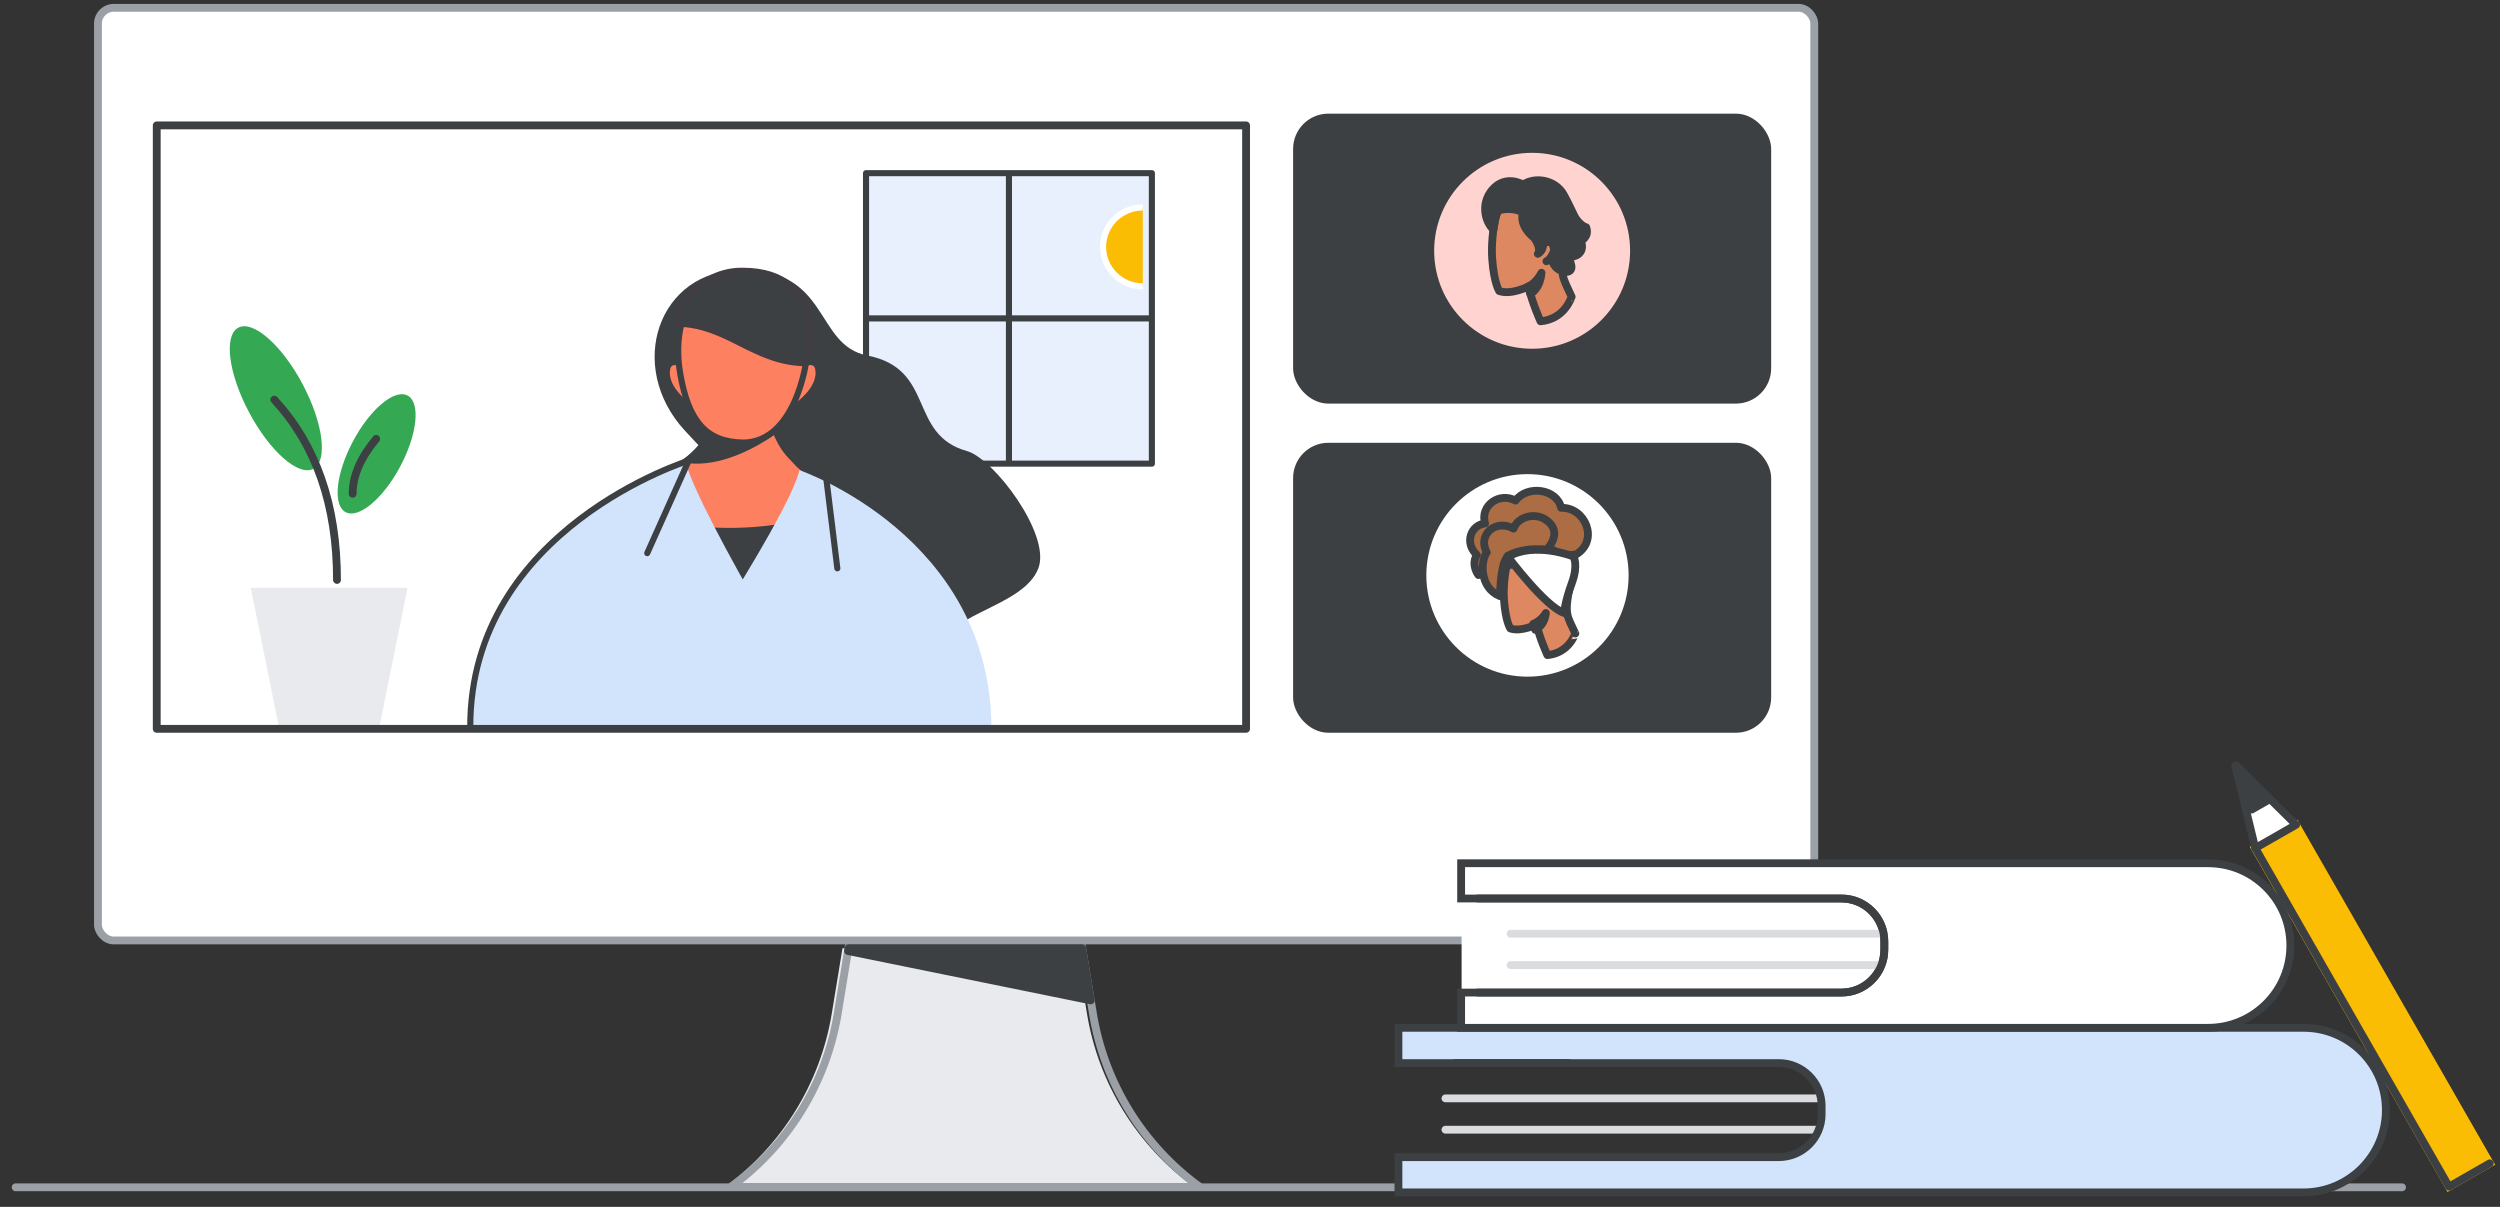<?xml version="1.0" encoding="UTF-8"?>
<svg width="319px" height="154px" viewBox="0 0 319 154" version="1.1" xmlns="http://www.w3.org/2000/svg" xmlns:xlink="http://www.w3.org/1999/xlink" jetway-hooks="{}">
    <rect x="0" y="0" width="319" height="154" fill="#333333" stroke="none"/>
    <title>plan-hold-mtgs</title>
    <g jetway-hook-id="4E938185-390A-48F3-B82D-60873AF58968" id="plan-hold-mtgs" stroke="none" stroke-width="1" fill="none" fill-rule="evenodd">
        <g jetway-hook-id="80067690-9261-4DC8-AB08-C05270FCC88F" id="business-tutorial-plan-mtg" transform="translate(2, 1)">
            <rect jetway-hook-id="FC32643C-3C55-415E-9264-9957A23446ED" id="Rectangle" stroke="#9AA0A6" fill="#FFFFFF" fill-rule="nonzero" stroke-linejoin="round" x="10.5" y="0" width="219" height="119" rx="2"></rect>
            <rect jetway-hook-id="29E4A32B-8398-4979-913D-4BB18F98996D" id="Rectangle-Copy-2" stroke="#3C4043" fill="#3C4043" fill-rule="nonzero" x="163.5" y="14" width="60" height="36" rx="4"></rect>
            <rect jetway-hook-id="CE05F741-02C8-4C81-BF88-AEE1D17A502B" id="Rectangle-Copy-2" stroke="#3C4043" fill="#3C4043" fill-rule="nonzero" x="163.5" y="56" width="60" height="36" rx="4"></rect>
            <g jetway-hook-id="BC47A0CC-2101-4A29-9052-379F6AE42ECD" id="Group-16" transform="translate(180.5, 18)">
                <circle jetway-hook-id="2A24F83B-9CC2-41FC-9246-3ABEDB6665AF" id="Oval" stroke="#3C4043" fill="#FFD3CF" fill-rule="nonzero" cx="13" cy="13" r="13"></circle>
                <g jetway-hook-id="380E7F9F-F566-4604-B537-9010FDD0C82A" id="Group-25" transform="translate(13.5, 13) scale(-1, 1) translate(-13.5, -13) translate(7, 4)">
                    <g jetway-hook-id="112B28F0-8889-434B-9A38-C6D1D7907191" id="Group-23">
                        <path d="M5.928,18 C5.928,18 6.966,15.733 7.475,13.552 C7.475,13.552 9.653,14.675 11.2,14.135 C11.2,14.135 11.872,13.142 12.096,10.011 C12.218,8.435 12.015,6.038 11.607,4.57 C11.16,2.908 9.633,1.785 7.129,2.195 C3.729,2.735 2.162,4.721 2.793,8.154 C3.526,12.235 3.139,12.235 1.958,14.869 C1.979,14.869 2.793,17.719 5.928,18" jetway-hook-id="5F8B61FB-E6F5-4805-878E-786B8B35C599" id="Fill-1" fill="#DD8861" fill-rule="nonzero"></path>
                        <path d="M5.928,18 C5.928,18 6.966,15.733 7.475,13.552 C7.475,13.552 9.653,14.675 11.2,14.135 C11.2,14.135 11.872,13.142 12.096,10.011 C12.218,8.435 12.015,6.038 11.607,4.57 C11.16,2.908 9.633,1.785 7.129,2.195 C3.729,2.735 2.162,4.721 2.793,8.154 C3.526,12.235 3.139,12.235 1.958,14.869 C1.979,14.869 2.793,17.719 5.928,18 Z" jetway-hook-id="4D00119B-B146-4880-BFB3-14F6267E8267" id="Stroke-3" stroke="#3D4043" stroke-linecap="round" stroke-linejoin="round"></path>
                        <path d="M5.602,8.197 C5.602,8.197 5.297,7.787 4.869,7.852 C4.442,7.917 4.157,8.37 4.198,8.867 C4.218,9.363 4.666,10.054 5.174,10.335" jetway-hook-id="8FA4521D-8913-420A-A919-2C14A4D4708E" id="Stroke-5" stroke="#3C4043" stroke-linecap="round" stroke-linejoin="round"></path>
                        <path d="M7.231,14.502 C7.231,14.502 5.989,13.941 5.806,11.803 C5.806,11.803 6.416,13.077 7.495,13.552 C7.495,13.552 7.434,13.79 7.394,13.984 C7.312,14.2 7.231,14.502 7.231,14.502" jetway-hook-id="8D4CF3DA-6136-4F9E-9510-D73AEAD761A6" id="Fill-7" fill="#3C4043" fill-rule="nonzero"></path>
                        <path d="M7.231,14.502 C7.231,14.502 5.989,13.941 5.806,11.803 C5.806,11.803 6.416,13.077 7.495,13.552 C7.495,13.552 7.434,13.79 7.394,13.984 C7.312,14.2 7.231,14.502 7.231,14.502 Z" jetway-hook-id="1C8400B9-6EC7-4207-BE6C-E9455170D1AA" id="Stroke-9" stroke="#3C4043" stroke-linecap="round" stroke-linejoin="round"></path>
                        <path d="M4.564,9.773 C4.564,9.773 4.442,11.522 2.671,11.695 C2.386,11.717 1.734,11.544 2.06,10.637 C2.243,10.162 2.08,9.752 1.633,9.687 C1.144,9.601 0.289,9.018 0.777,7.744 C0.777,7.744 -0.342,7.226 0.106,5.995 C0.106,5.995 0.615,5.909 1.286,5.066 C1.734,4.483 2.121,3.339 2.976,1.828 C4.014,-0.029 6.579,-0.504 8.147,0.554 C8.147,0.554 10.386,-0.806 12.116,1.245 C13.643,3.08 12.931,5.412 11.933,6.297 C11.933,6.297 11.709,4.483 11.343,3.879 C11.343,3.879 9.775,3.274 8.167,4.117 C8.167,4.117 8.818,5.649 6.722,7.377 C6.722,7.377 5.745,8.716 6.274,9.385 C6.274,9.385 5.541,9.018 5.622,8.197 C5.622,8.197 5.419,7.852 4.89,7.852 C4.584,7.852 4.218,8.219 4.218,8.867 C4.197,9.234 4.564,9.773 4.564,9.773" jetway-hook-id="C110291E-94F8-4E01-9D01-D54A3840AED4" id="Fill-11" fill="#3C4043" fill-rule="nonzero"></path>
                        <path d="M4.564,9.773 C4.564,9.773 4.442,11.522 2.671,11.695 C2.386,11.717 1.734,11.544 2.06,10.637 C2.243,10.162 2.08,9.752 1.633,9.687 C1.144,9.601 0.289,9.018 0.777,7.744 C0.777,7.744 -0.342,7.226 0.106,5.995 C0.106,5.995 0.615,5.909 1.286,5.066 C1.734,4.483 2.121,3.339 2.976,1.828 C4.014,-0.029 6.579,-0.504 8.147,0.554 C8.147,0.554 10.386,-0.806 12.116,1.245 C13.643,3.08 12.931,5.412 11.933,6.297 C11.933,6.297 11.709,4.483 11.343,3.879 C11.343,3.879 9.775,3.274 8.167,4.117 C8.167,4.117 8.818,5.649 6.722,7.377 C6.722,7.377 5.745,8.716 6.274,9.385 C6.274,9.385 5.541,9.018 5.622,8.197 C5.622,8.197 5.419,7.852 4.89,7.852 C4.584,7.852 4.218,8.219 4.218,8.867 C4.197,9.234 4.564,9.773 4.564,9.773 Z" jetway-hook-id="C699A03E-95C5-450A-B512-920248A836B7" id="Stroke-13" stroke="#3C4043" stroke-linecap="round" stroke-linejoin="round"></path>
                    </g>
                </g>
            </g>
            <rect jetway-hook-id="BC6AAA19-2815-473F-8585-58D631A06C73" id="Rectangle" fill="#FFFFFF" fill-rule="nonzero" x="184.5" y="114" width="57" height="13"></rect>
            <path d="M150.33,150.45 L90.5,150.45 C97.77,145.16 102.67,137.22 104.13,128.35 L105.5,120 L135.33,120 L136.7,128.35 C138.16,137.22 143.06,145.16 150.33,150.45" jetway-hook-id="97CAFBB7-AFE7-41A1-A32A-96CAFC7CB002" id="Fill-5" fill="#E8EAED" fill-rule="nonzero"></path>
            <path d="M151.09,150.45 L91.26,150.45 C98.53,145.16 103.43,137.22 104.89,128.35 L106.26,120 L136.09,120 L137.46,128.35 C138.92,137.22 143.82,145.16 151.09,150.45 Z" jetway-hook-id="0AE42597-E085-424B-8514-D804B7E415F4" id="Stroke-7" stroke="#9AA0A6"></path>
            <polygon jetway-hook-id="3A5DFE06-59C0-43AC-B3E7-75A3C5062DFF" id="Fill-9" fill="#3C4043" fill-rule="nonzero" points="137.18 126.65 106.21 120.35 106.27 120 136.09 120 137.17 126.58"></polygon>
            <polygon jetway-hook-id="D2D1C330-D8A3-45E2-AC0C-A42430069A73" id="Stroke-11" stroke="#3C4043" stroke-linecap="round" stroke-linejoin="round" points="137.18 126.65 106.21 120.35 106.27 120 136.09 120 137.17 126.58"></polygon>
            <line x1="0" y1="150.5" x2="304.5" y2="150.5" jetway-hook-id="BCC431BE-51D3-4A7B-8DB5-C5417874A6EE" id="Stroke-29" stroke="#9AA0A6" stroke-linecap="round" stroke-linejoin="round"></line>
            <polygon jetway-hook-id="C177B512-358A-4E8D-BAA0-9C7A2B5EE3B8" id="Fill-3" fill="#FBBC04" fill-rule="nonzero" points="310.491 150.417 315.696 147.433 290.956 104.262 285.75 107.245"></polygon>
            <polygon jetway-hook-id="0728DDAF-1692-410D-A16F-D8A142306C24" id="Stroke-4" stroke="#FBBC04" points="310.491 150.417 315.696 147.433 290.956 104.262 285.75 107.245"></polygon>
            <path d="M290.98,104.24 L285.77,107.22 L283.22,96.7 C283.21,96.65 283.27,96.61 283.31,96.65 L290.98,104.24 Z" jetway-hook-id="18F68760-0A6B-415E-A2E6-74C55D2DD09B" id="Fill-6" fill="#FFFFFF" fill-rule="nonzero"></path>
            <path d="M290.98,104.24 L285.77,107.22 L283.22,96.7 C283.21,96.65 283.27,96.61 283.31,96.65 L290.98,104.24 Z" jetway-hook-id="EFC2A03E-05F4-4A7E-9CDC-8220008FBA2C" id="Stroke-8" stroke="#3C4043" stroke-linecap="round" stroke-linejoin="round"></path>
            <polyline jetway-hook-id="E4B389CC-04BA-4DAE-AFF0-B23E7E9550AA" id="Stroke-14" stroke="#3C4043" stroke-linecap="round" stroke-linejoin="round" points="285.78 107.23 310.49 150.42 315.69 147.44"></polyline>
            <line x1="182.44" y1="139.15" x2="230.44" y2="139.15" jetway-hook-id="41794BFD-C5AE-47DB-A446-0790CD15BCA9" id="Stroke-44" stroke="#DADCE0" stroke-linecap="round" stroke-linejoin="round"></line>
            <line x1="182.44" y1="143.15" x2="230.44" y2="143.15" jetway-hook-id="3725F43B-9482-408D-B4A1-978EB36ECE6A" id="Stroke-45" stroke="#DADCE0" stroke-linecap="round" stroke-linejoin="round"></line>
            <path d="M302.44,140.65 C302.44,146.43 297.72,151.15 291.94,151.15 L176.44,151.15 L176.44,146.65 L224.97,146.65 C227.99,146.65 230.44,144.2 230.44,141.18 L230.44,140.12 C230.44,137.1 227.99,134.65 224.97,134.65 L176.44,134.65 L176.44,130.15 L291.94,130.15 C297.74,130.15 302.44,134.85 302.44,140.65" jetway-hook-id="D9348033-5828-46A8-9041-0EEC3F6E602F" id="Fill-46" fill="#D2E3FC" fill-rule="nonzero"></path>
            <path d="M302.44,140.65 C302.44,146.43 297.72,151.15 291.94,151.15 L176.44,151.15 L176.44,146.65 L224.97,146.65 C227.99,146.65 230.44,144.2 230.44,141.18 L230.44,140.12 C230.44,137.1 227.99,134.65 224.97,134.65 L176.44,134.65 L176.44,130.15 L291.94,130.15 C297.74,130.15 302.44,134.85 302.44,140.65 Z" jetway-hook-id="945745F9-2D90-452F-BABB-3C57FE4DB7D5" id="Stroke-47" stroke="#3C4043"></path>
            <line x1="183.52" y1="134.65" x2="198.3" y2="134.65" jetway-hook-id="6BE8CD34-A8BC-4B79-923C-E25DDA511D7F" id="Stroke-50" stroke="#3C4043"></line>
            <path d="M266.59,130.15 L184.44,130.15 L184.44,125.65 L232.97,125.65 C235.99,125.65 238.44,123.2 238.44,120.18 L238.44,119.12 C238.44,116.1 235.99,113.65 232.97,113.65 L184.44,113.65 L184.44,109.15 L266.59,109.15 L279.75,109.15 C285.55,109.15 290.25,113.85 290.25,119.65 C290.25,125.45 285.55,130.15 279.75,130.15 L266.59,130.15 Z" jetway-hook-id="4C40B943-FB77-4DF0-ADFE-425B7FB56384" id="Fill-51" fill="#FFFFFF" fill-rule="nonzero"></path>
            <path d="M266.59,130.15 L184.44,130.15 L184.44,125.65 L232.97,125.65 C235.99,125.65 238.44,123.2 238.44,120.18 L238.44,119.12 C238.44,116.1 235.99,113.65 232.97,113.65 L184.44,113.65 L184.44,109.15 L266.59,109.15 L279.75,109.15 C285.55,109.15 290.25,113.85 290.25,119.65 C290.25,125.45 285.55,130.15 279.75,130.15 L266.59,130.15 Z" jetway-hook-id="DF1D82BC-93A7-425B-AC79-57841CAD28A3" id="Stroke-52" stroke="#3C4043"></path>
            <line x1="190.75" y1="118.15" x2="238.335" y2="118.15" jetway-hook-id="77602CF2-F2A9-4441-8561-562DD6A51355" id="Stroke-53" stroke="#DADCE0" stroke-linecap="round" stroke-linejoin="round"></line>
            <line x1="190.75" y1="122.15" x2="238" y2="122.15" jetway-hook-id="B9A7FC1B-7211-424A-97EC-2B29F982C0DA" id="Stroke-54" stroke="#DADCE0" stroke-linecap="round" stroke-linejoin="round"></line>
            <path d="M186.44,113.65 L232.97,113.65 C235.99,113.65 238.44,116.1 238.44,119.12 L238.44,120.18 C238.44,123.2 235.99,125.65 232.97,125.65 L186.44,125.65" jetway-hook-id="8AE7B2DE-0D57-47D7-AFCF-567FBAC2F8A4" id="Stroke-57" stroke="#3C4043"></path>
            <path d="M287.6,100.99 L285.32,102.3 L284.21,97.7 C284.2,97.68 284.23,97.66 284.25,97.68 L287.6,100.99 Z" jetway-hook-id="050391E7-4885-4B58-B7C5-BAEBA220A513" id="Stroke-12" stroke="#3C4043" fill="#3C4043" fill-rule="nonzero" stroke-linecap="round" stroke-linejoin="round"></path>
            <g jetway-hook-id="22725FA6-7B29-44A5-B50E-975093BC8A16" id="Group-11" transform="translate(17.5, 15)">
                <g jetway-hook-id="A6EE6772-33C9-4ACC-8DE7-95CD07857067" id="Group-15">
                    <g jetway-hook-id="1D005732-8488-470D-8F59-905820A26B84" id="Group-14"></g>
                </g>
                <g jetway-hook-id="075F14CF-10E3-489F-9233-4286CFBA112E" id="user" transform="translate(40.504, 6.094)">
                    <polygon jetway-hook-id="EC5D9552-5181-4C4B-AB62-C9C8D7A8712E" id="Fill-1" fill="#E8F0FE" fill-rule="nonzero" points="50.5 37.065 86.975 37.065 86.975 -1.62370117e-15 50.5 -1.62370117e-15"></polygon>
                    <g jetway-hook-id="750B0264-9765-43FF-AB4E-F2E95EBAB783" id="Group-5" stroke-linecap="round" stroke-linejoin="round" transform="translate(50.501, 0)" stroke="#3C4043" stroke-width="0.779">
                        <polygon jetway-hook-id="2DE83B0B-F40B-403C-9531-8FCE3F1F7B26" id="Stroke-2" points="1.4849233e-15 37.065 36.475 37.065 36.475 -1.62370117e-15 1.4849233e-15 -1.62370117e-15"></polygon>
                        <line x1="18.237" y1="0.217" x2="18.237" y2="36.848" jetway-hook-id="AE13A476-E3DA-4B5E-8E29-C190FAC4C97D" id="Stroke-4"></line>
                    </g>
                    <g jetway-hook-id="AA8E6C15-8661-4FAA-97D3-92A90B65CC3D" id="Group-79" transform="translate(0, 4.378)">
                        <line x1="86.901" y1="14.155" x2="50.574" y2="14.155" jetway-hook-id="30B2A722-4A9C-4BF5-B123-7F0C9C08C090" id="Stroke-7" stroke="#3C4043" stroke-width="0.779" stroke-linecap="round" stroke-linejoin="round"></line>
                        <g jetway-hook-id="DCBA0D03-91DF-4137-9F85-66CB17452B2F" id="sun" transform="translate(80.746, 0)">
                            <path d="M5.071,2.15105711e-16 C2.27,2.15105711e-16 1.38777878e-16,2.254 1.38777878e-16,5.034 C1.38777878e-16,7.813 2.27,10.067 5.071,10.067" jetway-hook-id="61F0F74E-04F5-48D6-A390-4F26239E8D19" id="Fill-9" fill="#FBBC04" fill-rule="nonzero"></path>
                            <path d="M5.071,2.15105711e-16 C2.27,2.15105711e-16 1.38777878e-16,2.254 1.38777878e-16,5.034 C1.38777878e-16,7.813 2.27,10.067 5.071,10.067" jetway-hook-id="5D671C84-FE7E-4746-8D2B-006FD2B21101" id="Stroke-11" stroke="#FFFFFF" stroke-width="0.779"></path>
                        </g>
                        <path d="M27.376,28.469 C34.686,36.411 52.364,53.598 59.996,57.528 C58.983,51.903 70.477,51.385 72.496,46.028 C74.12,41.717 66.787,32.038 63.395,31.089 C55.789,28.96 59.442,20.608 50.659,18.889 C43.933,17.574 45.925,7.945 34.714,7.945 C23.951,7.945 19.832,20.273 27.376,28.469 Z" jetway-hook-id="678A5E3D-975C-4FD5-B4DA-1B4B035EEB93" id="Fill-13" fill="#3C4043" fill-rule="nonzero"></path>
                        <g jetway-hook-id="68E4485F-89F5-462B-AFA3-18799FF7D966" id="Group-20" transform="translate(14.289, 24.976)">
                            <path d="M1.00613962e-15,19.761 L9.86,8.789 C9.86,8.789 16.749,7.315 17.292,8.32667268e-17 L23.707,8.32667268e-17 C23.707,8.32667268e-17 25.206,7.552 28.706,9.052 L34.706,26.052" jetway-hook-id="6779899C-7324-40CA-B5E8-D899B4B18F3A" id="Fill-17" fill="#FD8060" fill-rule="nonzero"></path>
                            <path d="M1.00613962e-15,19.761 L9.86,8.789 C9.86,8.789 16.749,7.315 17.292,8.32667268e-17 L23.707,8.32667268e-17 C23.707,8.32667268e-17 24.269,9.121 32.081,9.121 L37.191,23.778" jetway-hook-id="E3B4E8E8-81BB-42F3-BB0E-31B2065EBDA3" id="Stroke-19" stroke="#3C4043" stroke-width="0.519" stroke-linecap="round" stroke-linejoin="round"></path>
                        </g>
                        <g jetway-hook-id="8EDF21A0-D87B-43F9-9E3A-DB22EF787053" id="Group-24" transform="translate(17.661, 38.624)">
                            <path d="M4.51028104e-16,15.939 L1.741,8.9338259e-17 C1.741,8.9338259e-17 13.702,5.678 30.014,8.9338259e-17 L30.014,15.939" jetway-hook-id="662E9057-6A6D-4443-B993-3FF1028AD9A3" id="Fill-21" fill="#3C4043" fill-rule="nonzero"></path>
                            <path d="M4.51028104e-16,15.939 L1.741,8.9338259e-17 C1.741,8.9338259e-17 13.702,5.678 30.014,8.9338259e-17 L30.014,15.939" jetway-hook-id="9281A284-580D-459C-9B9D-4E99BDF7A87F" id="Stroke-23" stroke="#3C4043" stroke-width="0.519" stroke-linecap="round" stroke-linejoin="round"></path>
                        </g>
                        <g jetway-hook-id="A59541F5-CCB2-4FE8-827D-92A2BCB38FA6" id="Group-56" transform="translate(22.496, 33.528)" fill="#D2E3FC" fill-rule="nonzero">
                            <path d="M2.08166817e-16,33 C2.08166817e-16,33 17.805,6.778 19.517,-3.33066907e-16 C19.517,-3.33066907e-16 44,8.362 44,33" jetway-hook-id="BF10BC59-5303-42AE-A38D-26AD15AF0C2F" id="Fill-53"></path>
                        </g>
                        <g jetway-hook-id="C95851FE-1F86-4DA5-8FC7-24A6AA8BC607" id="Group-56-Copy" transform="translate(23.074, 49.659) scale(-1, 1) translate(-23.074, -49.659) translate(0.074, 32.528)" fill="#D2E3FC" fill-rule="nonzero">
                            <path d="M-8.18789481e-16,34.263 C-8.18789481e-16,34.263 16.788,6.819 18.579,-1.33226763e-15 C18.579,-1.33226763e-15 46,9.027 46,33.815" jetway-hook-id="CE31DA4C-63DA-4ACA-9FE8-528A47A0CC1B" id="Fill-53"></path>
                        </g>
                        <line x1="22.584" y1="44.108" x2="27.996" y2="32.028" jetway-hook-id="F0CA551B-8DDE-478B-B29E-6E9DAAC7F22A" id="Stroke-29" stroke="#3C4043" stroke-width="0.779" stroke-linecap="round" stroke-linejoin="round"></line>
                        <path d="M39.4,28.238 C39.4,28.238 33.228,33.259 27.375,32.311 C27.375,32.311 30.44,30.216 31.037,27.051 L39.4,28.238 Z" jetway-hook-id="D4986758-82DA-4325-A243-CFD5B7FC466C" id="Fill-31" fill="#3C4043" fill-rule="nonzero"></path>
                        <path d="M39.4,28.238 C39.4,28.238 33.228,33.259 27.375,32.311 C27.375,32.311 30.44,30.216 31.037,27.051 L39.4,28.238 Z" jetway-hook-id="3EFCF751-3FD4-4164-9EDE-876C70CB7733" id="Stroke-33" stroke="#3C4043" stroke-width="0.519" stroke-linecap="round" stroke-linejoin="round"></path>
                        <path d="M40.948,25.647 C40.948,25.647 44.32,23.667 44.32,21.102 C44.32,18.535 41.328,20.698 41.328,20.698 L40.948,25.647 Z" jetway-hook-id="CE244E0E-94CA-41C4-A057-D8A0DAF56C26" id="Fill-35" fill="#FD8060" fill-rule="nonzero"></path>
                        <path d="M40.948,25.647 C40.948,25.647 44.32,23.667 44.32,21.102 C44.32,18.535 41.328,20.698 41.328,20.698 L40.948,25.647 Z" jetway-hook-id="7F77A5A1-88B3-4A46-BF12-30DED7B01DD3" id="Stroke-37" stroke="#3C4043" stroke-width="0.519" stroke-linecap="round" stroke-linejoin="round"></path>
                        <path d="M28.579,25.647 C28.579,25.647 25.207,23.667 25.207,21.102 C25.207,18.535 28.198,20.698 28.198,20.698 L28.579,25.647 Z" jetway-hook-id="A57C16C7-F479-4D09-85AC-1830E8C9E62C" id="Fill-39" fill="#FD8060" fill-rule="nonzero"></path>
                        <path d="M28.579,25.647 C28.579,25.647 25.207,23.667 25.207,21.102 C25.207,18.535 28.198,20.698 28.198,20.698 L28.579,25.647 Z" jetway-hook-id="27DBE96B-067E-4F3A-9AF4-23447C53D856" id="Stroke-41" stroke="#3C4043" stroke-width="0.519" stroke-linecap="round" stroke-linejoin="round"></path>
                        <path d="M34.787,29.999 C39.002,29.999 41.485,25.904 42.613,20.992 C43.742,16.079 41.861,9.037 34.485,9.037 C27.41,9.037 25.794,15.674 26.809,21.319 C27.867,27.2 30.03,29.915 34.787,29.999" jetway-hook-id="4AD94A4C-2E7F-41AB-864B-8F9E7688773A" id="Fill-43" fill="#FD8060" fill-rule="nonzero"></path>
                        <path d="M34.787,29.999 C39.002,29.999 41.485,25.904 42.613,20.992 C43.742,16.079 41.861,9.037 34.485,9.037 C27.41,9.037 25.794,15.674 26.809,21.319 C27.867,27.2 30.03,29.915 34.787,29.999 Z" jetway-hook-id="8AB5E267-49B9-43A0-BEFF-B12C186865F5" id="Stroke-45" stroke="#3C4043" stroke-width="0.779" stroke-linecap="round" stroke-linejoin="round"></path>
                        <path d="M26.247,14.96 C32.779,14.96 36.165,20.001 42.961,20.001 C42.961,20.001 46.218,7.946 34.714,7.946 C27.776,7.945 26.247,14.96 26.247,14.96" jetway-hook-id="06ED498C-4C09-474A-B9CD-E08FF9E3C586" id="Fill-47" fill="#3C4043" fill-rule="nonzero"></path>
                        <path d="M26.247,14.96 C32.779,14.96 36.165,20.001 42.961,20.001 C42.961,20.001 46.218,7.946 34.714,7.946 C27.776,7.945 26.247,14.96 26.247,14.96 Z" jetway-hook-id="372BFC1F-92B0-40A9-B426-742F24C83DFA" id="Stroke-49" stroke="#423C43" stroke-width="0.519" stroke-linecap="round" stroke-linejoin="round"></path>
                        <line x1="45.372" y1="34.099" x2="46.84" y2="46.047" jetway-hook-id="8115B700-1195-4E91-A1CD-4001C2A326DD" id="Stroke-57" stroke="#3C4043" stroke-width="0.779" stroke-linecap="round" stroke-linejoin="round"></line>
                        <path d="M0,32.266 C0,32.266 28,40.892 28,66.266" jetway-hook-id="16B929C6-1A9E-40AB-8A08-D4AEE5F11724" id="Stroke-59" stroke="#3C4043" stroke-width="0.779" stroke-linecap="round" stroke-linejoin="round" transform="translate(14, 49.266) scale(-1, 1) translate(-14, -49.266) "></path>
                    </g>
                </g>
            </g>
            <g jetway-hook-id="4336D4FA-7021-4F85-9B7E-3BF8C1262B6B" id="Group" transform="translate(179.5, 59)">
                <ellipse jetway-hook-id="C5929A96-7B9F-4AD3-8C77-8E88D56C511E" id="Oval" stroke="#3C4043" fill="#FFFFFF" fill-rule="nonzero" transform="translate(13.406, 13.421) scale(-1, 1) translate(-13.406, -13.421) " cx="13.406" cy="13.421" rx="13.406" ry="13.421"></ellipse>
                <g jetway-hook-id="573D8AC4-32A2-4F88-A2F0-B1C9EC0B319B" id="Group-27" transform="translate(13.604, 13.105) scale(-1, 1) translate(-13.604, -13.105) translate(6.084, 2.619)">
                    <path d="M13.975,10.755 C13.975,10.755 14.971,9.517 14.182,8.187 C15.854,6.58 14.858,4.325 13.13,4.178 C13.806,1.905 11.308,0.131 9.241,1.258 C7.739,-0.774 3.963,-0.257 3.418,2.182 C0.337,2.09 -1.429,6.302 1.483,8.113 L10.575,9.259 C10.575,9.24 13.506,9.536 13.975,10.755" jetway-hook-id="53B7D385-E097-403D-84A1-1923C5820543" id="Fill-1" fill="#AC6D44" fill-rule="nonzero"></path>
                    <path d="M13.975,10.755 C13.975,10.755 14.971,9.517 14.182,8.187 C15.854,6.58 14.858,4.325 13.13,4.178 C13.806,1.905 11.308,0.131 9.241,1.258 C7.739,-0.774 3.963,-0.257 3.418,2.182 C0.337,2.09 -1.429,6.302 1.483,8.113 L10.575,9.259 C10.575,9.24 13.506,9.536 13.975,10.755 Z" jetway-hook-id="B7B83C2A-7A2F-4679-BE32-88E5DCAD54B4" id="Stroke-3" stroke="#3D4043" stroke-linecap="round" stroke-linejoin="round"></path>
                    <path d="M5.175,20.973 C5.175,20.973 6.107,18.978 6.564,17.059 C6.564,17.059 8.519,18.047 9.908,17.572 C9.908,17.572 10.511,16.698 10.712,13.943 C10.821,12.556 10.638,10.448 10.273,9.156 C9.871,7.693 8.5,6.705 6.253,7.066 C3.201,7.541 1.794,9.289 2.361,12.309 C3.018,15.9 2.671,15.9 1.611,18.218 C1.63,18.199 2.379,20.707 5.175,20.973" jetway-hook-id="11DDA6A9-F0B0-4AEF-8D93-F48EE5FD74C5" id="Fill-5" fill="#DD8861" fill-rule="nonzero"></path>
                    <path d="M5.175,20.973 C5.175,20.973 6.107,18.978 6.564,17.059 C6.564,17.059 8.519,18.047 9.908,17.572 C9.908,17.572 10.511,16.698 10.712,13.943 C10.821,12.556 10.638,10.448 10.273,9.156 C9.871,7.693 8.5,6.705 6.253,7.066 C3.201,7.541 1.794,9.289 2.361,12.309 C3.018,15.9 2.671,15.9 1.611,18.218 C1.63,18.199 2.379,20.707 5.175,20.973 Z" jetway-hook-id="2D17CCAA-0FE6-4B72-8109-B21406813088" id="Stroke-7" stroke="#3D4043" stroke-linecap="round" stroke-linejoin="round"></path>
                    <path d="M4.834,12.673 C4.834,12.673 4.602,12.319 4.275,12.375 C3.949,12.431 3.732,12.822 3.763,13.251 C3.778,13.681 4.12,14.277 4.508,14.52" jetway-hook-id="FAEAC23A-8814-4F43-B883-A53E85A539CC" id="Stroke-9" stroke="#3C4043" stroke-linecap="round" stroke-linejoin="round"></path>
                    <path d="M6.731,17.746 C6.731,17.746 5.546,17.299 5.372,15.595 C5.372,15.595 5.954,16.611 6.983,16.989 C6.983,16.989 6.925,17.179 6.886,17.333 C6.808,17.523 6.731,17.746 6.731,17.746" jetway-hook-id="7B35B31E-EE0C-46F3-8815-EC89407D225F" id="Fill-11" fill="#3C4043" fill-rule="nonzero"></path>
                    <path d="M6.731,17.746 C6.731,17.746 5.546,17.299 5.372,15.595 C5.372,15.595 5.954,16.611 6.983,16.989 C6.983,16.989 6.925,17.179 6.886,17.333 C6.808,17.523 6.731,17.746 6.731,17.746 Z" jetway-hook-id="3459EC89-1CBE-4A4C-9E88-B02327D9DB05" id="Stroke-13" stroke="#3C4043" stroke-linecap="round" stroke-linejoin="round"></path>
                    <path d="M3.054,15.595 C3.054,15.595 2.927,14.157 2.053,11.766 C1.18,9.374 1.871,8.384 1.871,8.384 C1.871,8.384 6.821,6.423 10.206,8.44 C10.206,8.44 5.475,14.773 3.054,15.595 Z" jetway-hook-id="DA1D2FCC-D3B3-4963-A26F-CF134A4AF9DD" id="Fill-15" fill="#FFFFFF" fill-rule="nonzero"></path>
                    <path d="M10.206,8.44 C10.206,8.44 5.475,14.773 3.054,15.595 C3.054,15.595 2.927,14.157 2.053,11.766 C1.18,9.374 1.871,8.384 1.871,8.384 C1.871,8.384 6.821,6.423 10.206,8.44 Z" jetway-hook-id="8715E8F7-5F51-474F-8192-AD22CAA05665" id="Stroke-17" stroke="#3D4043" stroke-linecap="round" stroke-linejoin="round"></path>
                    <path d="M9.669,9.406 L10.743,9.68 C10.743,9.68 10.622,9.078 10.293,8.604 L9.669,9.406 Z" jetway-hook-id="802F2070-74DD-4B9C-8072-DC4EEE0DEA1C" id="Fill-19" fill="#FFFFFF" fill-rule="nonzero"></path>
                    <path d="M9.669,9.406 L10.743,9.68 C10.743,9.68 10.622,9.078 10.293,8.604 L9.669,9.406 Z" jetway-hook-id="19E5D35A-2681-4BAF-B90A-C5E47F7C0763" id="Stroke-21" stroke="#3D4043" stroke-linecap="round" stroke-linejoin="round"></path>
                    <path d="M5.262,7.505 C5.262,7.505 3.421,5.703 4.826,4.177 C6.364,2.504 8.946,3.239 9.497,4.839 C11.661,3.57 14.167,5.538 12.914,7.873 C13.693,8.903 13.902,12.341 11.244,13.444 C11.244,13.444 11.165,12.136 11.168,12.194 C11.111,10.907 10.883,9.896 10.769,9.399 C10.693,9.123 10.522,8.774 10.275,8.333 C10.275,8.333 9.421,7.781 7.807,7.542 C6.649,7.376 5.262,7.505 5.262,7.505" jetway-hook-id="61EE6833-A848-41BB-A22D-30C455CCDFAF" id="Fill-23" fill="#AC6D44" fill-rule="nonzero"></path>
                    <path d="M5.262,7.505 C5.262,7.505 3.421,5.703 4.826,4.177 C6.364,2.504 8.946,3.239 9.497,4.839 C11.661,3.57 14.167,5.538 12.914,7.873 C13.693,8.903 13.902,12.341 11.244,13.444 C11.244,13.444 11.165,12.136 11.168,12.194 C11.111,10.907 10.883,9.896 10.769,9.399 C10.693,9.123 10.522,8.774 10.275,8.333 C10.275,8.333 9.421,7.781 7.807,7.542 C6.649,7.376 5.262,7.505 5.262,7.505 Z" jetway-hook-id="BB7BE18A-4B3F-4E7D-ADD5-1305AFD4000F" id="Stroke-25" stroke="#3D4043" stroke-linecap="round" stroke-linejoin="round"></path>
                </g>
            </g>
        </g>
        <g jetway-hook-id="5FD9AA65-2438-4938-9C29-A6ED32ABAB43" id="Group-26" transform="translate(27, 40)">
            <polygon jetway-hook-id="9FC10674-0EF6-4D1C-9238-F2C8B3F6D538" id="Rectangle" fill="#E8EAED" points="5 35 25 35 21.364 53 8.636 53"></polygon>
            <ellipse jetway-hook-id="9C8A52B7-0967-4090-81E4-81951D09291C" id="Oval" fill="#34A853" transform="translate(21.056, 17.912) rotate(28) translate(-21.056, -17.912) " cx="21.056" cy="17.912" rx="3.416" ry="8.425"></ellipse>
            <ellipse jetway-hook-id="5BC9056E-A056-4335-9FA6-3B1533AE0B27" id="Oval" fill="#34A853" transform="translate(8.196, 10.817) scale(-1, 1) rotate(28) translate(-8.196, -10.817) " cx="8.196" cy="10.817" rx="3.859" ry="10.199"></ellipse>
            <path d="M8,11 C13.333,16.773 16,24.44 16,34" jetway-hook-id="7D84447D-B88A-4568-8C59-A5CD384DBBB5" id="Path-3" stroke="#3C4043" stroke-linecap="round"></path>
            <path d="M21,16 C19,18.398 18,20.732 18,23" jetway-hook-id="C7C9EA08-BE80-4476-A195-DC193665A2BF" id="Path-4" stroke="#3C4043" stroke-linecap="round"></path>
        </g>
        <rect jetway-hook-id="136412FE-5123-4F7E-A2E6-7191099CCA10" id="Rectangle-Copy" stroke="#3C4043" stroke-linejoin="round" fill-rule="nonzero" x="20" y="16" width="139" height="77"></rect>
    </g>
</svg>